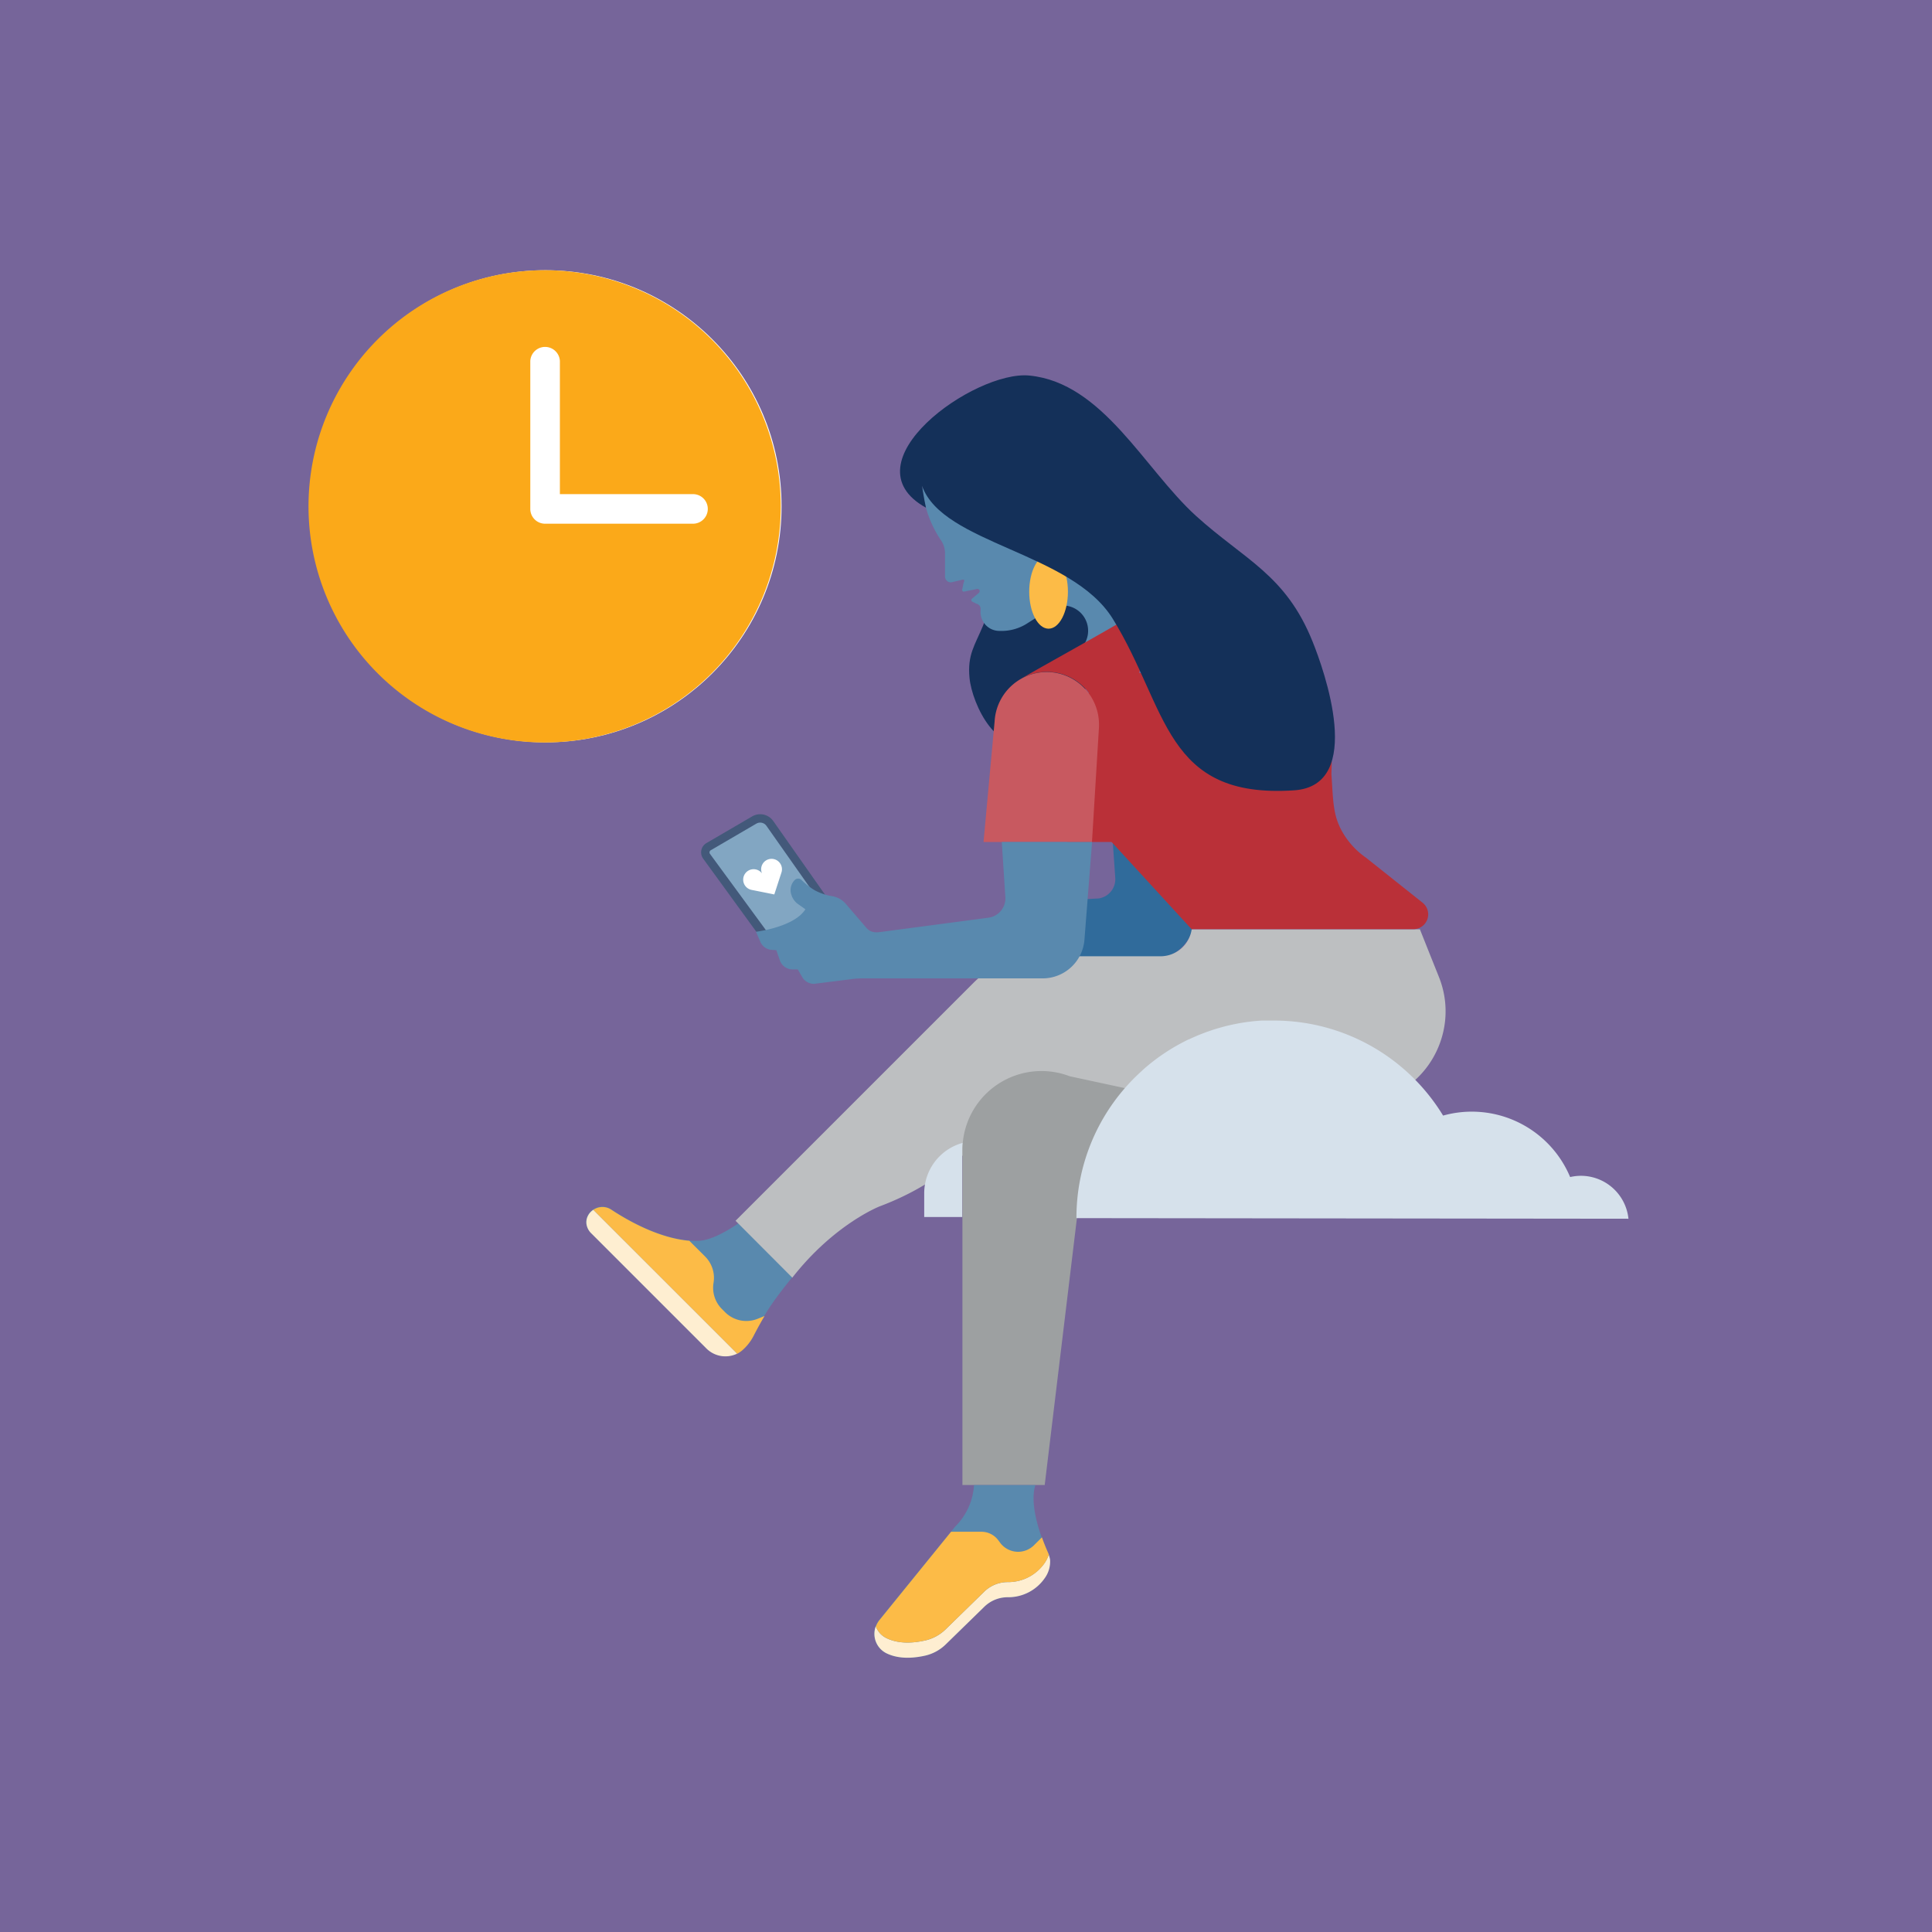 <?xml version="1.0" encoding="UTF-8"?> <svg xmlns="http://www.w3.org/2000/svg" viewBox="0 0 540 540"><defs><style>.cls-1{fill:#76659a;}.cls-2{fill:#143059;}.cls-3{fill:#306b9b;}.cls-4{fill:#ba3038;}.cls-5{fill:#5989ae;}.cls-6{fill:#feeed1;}.cls-7{fill:#fcbb47;}.cls-8{fill:#bbb1cc;}.cls-9{fill:#bdbfc1;}.cls-10{fill:#43597a;}.cls-11{fill:#82a6c2;}.cls-12{fill:#fff;}.cls-13{fill:#c85960;}.cls-14{fill:#9da0a1;}.cls-15{fill:#d6e1eb;}.cls-16{fill:#fba919;}</style></defs><g id="BG"><rect class="cls-1" width="540" height="540"></rect></g><g id="Illos"><path class="cls-2" d="M288.65,205.79c-9.47,6.9-17-9-17.67-16.35-.61-6.44,1.46-9,3.77-14.54,4.2-10.16-3.46-13.3-2.62-20.77l61.55,11.23"></path><path class="cls-3" d="M337.8,201.53a14.6,14.6,0,0,0-29.08.91l3,42.92a5.44,5.44,0,0,1-4.65,5.76l-13.66.72-.41,5.44a11.73,11.73,0,0,1-3.8,7.78c.85,1.9,1,3.06-2.06,3.06h35a11.72,11.72,0,0,0,11.69-10.84l4-52.88A14.56,14.56,0,0,0,337.8,201.53Z"></path><path class="cls-4" d="M317.05,187.88a14.61,14.61,0,0,0-15.67,13.73l-3.11,33.73h30.32l1.93-31.78a13.36,13.36,0,0,0,0-1.9A14.64,14.64,0,0,0,317.05,187.88Z"></path><path class="cls-5" d="M210.8,373a67.31,67.31,0,0,1,5.93-9.93c1.65-2.25,3.28-4.34,4.86-6.25h0l-15-15c.4-.41-6.55,4.93-11.49,5-9.21.14-19-5.29-24.3-8.8a4.48,4.48,0,0,0-3.31-.66h0a3.57,3.57,0,0,0-.47.11l.22-.05a4.51,4.51,0,0,0-2.92,2.24,4.12,4.12,0,0,0,.77,4.86l32.3,32.3a7.45,7.45,0,0,0,10,.54l.05-.05h0A13.63,13.63,0,0,0,210.8,373Z"></path><path class="cls-6" d="M165.84,338.14a4.59,4.59,0,0,0-.92.79,4.27,4.27,0,0,0-.55.81,3.92,3.92,0,0,0-.48,1.9,3.47,3.47,0,0,0,.06.64,4,4,0,0,0,.26.89,4.41,4.41,0,0,0,.93,1.43l32.3,32.3a7.51,7.51,0,0,0,8.61,1.44Z"></path><path class="cls-7" d="M211.73,368.62a8.42,8.42,0,0,1-9.07-1.86l-.88-.88a8.41,8.41,0,0,1-2.34-7.34,8.43,8.43,0,0,0-2.35-7.33l-4.42-4.41c-8.44-.73-17-5.51-21.82-8.7a4.48,4.48,0,0,0-3.31-.66h0a3.57,3.57,0,0,0-.47.11l.22-.05a4.47,4.47,0,0,0-1.45.64l40.21,40.2c-.87.43.19.11,1.4-.9l.05-.05h0a13.58,13.58,0,0,0,3.19-4.13c.95-1.84,1.95-3.65,3-5.43Z"></path><path class="cls-5" d="M282.51,146.89c-12-3.12-20.29-7-24.8-13.93A30.88,30.88,0,0,0,263,151a6.54,6.54,0,0,1,1.14,3.65l0,6.5a1.62,1.62,0,0,0,1.77,1.61l3.2-.76c.51-.06.46.42.22.88l-.36,1.75a.51.51,0,0,0,.4.74l3.73-.76a.63.63,0,0,1,.48,1.12l-1.89,1.59a.51.51,0,0,0,.21.9l1,.52a1.5,1.5,0,0,1,1.17,1.17l0,.86a5.27,5.27,0,0,0,5.31,5.57,13.33,13.33,0,0,0,7.38-1.88l6.58-4.17a7.07,7.07,0,0,1,9.56,10c3.86-2.47,9.74-3.36,12.44-7.1C309.66,160.64,299.32,151.25,282.51,146.89Z"></path><line class="cls-8" x1="238.41" y1="254.75" x2="238.41" y2="254.75"></line><ellipse class="cls-7" cx="293.08" cy="165.38" rx="5.41" ry="10.34"></ellipse><path class="cls-9" d="M402.18,273.05l-2.31-5.77-3-7.53H333.08a8.81,8.81,0,0,1-8.72,7.53H295.07c-.67,0-1.34,0-2,.09a25.48,25.48,0,0,0-20.95,7.31l-66.53,66.53,15.86,15.9c11.75-15,24.4-19.92,24.4-19.92,19-7.16,27.86-18.08,31.87-25.42a6,6,0,0,1,5.78-3.11h20.15l75.09-.37c.36,0,.72,0,1.08,0C397.36,307.59,408.71,289.35,402.18,273.05Z"></path><path class="cls-10" d="M229.34,251.39l1.93-.37-15.14-21.54a4.46,4.46,0,0,0-5.9-1.29l-12.75,7.44a3,3,0,0,0-.92,4.4l16.11,22.15,11.58-7.51C226.62,253.6,229,254,229.34,251.39Z"></path><path class="cls-11" d="M198.44,238.66a.68.68,0,0,1-.11-.55.64.64,0,0,1,.32-.46l12.75-7.44a2.14,2.14,0,0,1,2.82.61l16.05,22.81-2.42,1.12c-.24,1.79-.66-.18-2.3.56l-10.2,6.41Z"></path><path class="cls-4" d="M381.8,239.73a22.26,22.26,0,0,1-7-7.93c-2.27-4.42-2.17-8.26-2.67-15.46l.11-3.56c-3.21,1.76-7.14,6.24-11.57,6.23-18.8,0-35-9.22-42.27-26.93-3-7.39,15-22.49,11.56-28.66-7.5,6-42.68,24.85-45.68,27a14.6,14.6,0,0,1,22.85,10.25,15.17,15.17,0,0,1,.06,2.85l-2,25.81,27.86,30.38h62a4.15,4.15,0,0,0,2.58-7.39Z"></path><path class="cls-12" d="M213.13,244.41a2.91,2.91,0,1,1,5.29-.55l-2,6.14h0l-6.34-1.27a2.92,2.92,0,1,1,3.09-4.33"></path><path class="cls-13" d="M293.7,187.88A14.61,14.61,0,0,0,278,201.61l-3.1,33.73h30.31l1.94-31.78a17.15,17.15,0,0,0,0-1.9A14.66,14.66,0,0,0,293.7,187.88Z"></path><path class="cls-5" d="M305.24,235.34H280L281,250.72a5.45,5.45,0,0,1-4.65,5.77l-30.57,4.05a5.79,5.79,0,0,1-1.44,0,3.46,3.46,0,0,1-2.16-1.18l-5.75-6.7a6.4,6.4,0,0,0-3.87-2.18,15.46,15.46,0,0,1-4.91-1.68,20.82,20.82,0,0,1-3.54-2.75,1.34,1.34,0,0,0-2-.06,4,4,0,0,0-.9,4.16,4.91,4.91,0,0,0,1.9,2.58l2,1.41c-3.09,5-13.81,6.29-13.81,6.29l1.22,2.81a3.73,3.73,0,0,0,3.18,2.25l1.28.08,1,2.86a3.73,3.73,0,0,0,3.48,2.52l1.52,0,1.25,2.16a3.74,3.74,0,0,0,3.37,1.87l10.7-1.35a22.77,22.77,0,0,1,2.74-.17h50.38a11.73,11.73,0,0,0,11.69-10.84Z"></path><path class="cls-14" d="M301,340.5c2.85-7.91,5.95-14.88,5.28-19-.53-3.22,1.81-4.6,4.85-5.79,0,0,21.33-7.18,21.72-7.6L299,300.82a22.1,22.1,0,0,0-30,20.63v93.61l23,0"></path><path class="cls-2" d="M361.71,220.9C325.38,223.34,326.48,198,311.05,173c-11.58-18.79-47.59-20.91-53.34-37.21,0,0,.58,3.88,1.1,6.11-22.64-12.52,13.58-38.48,28.95-36.93,20.53,2.07,32,26,46.54,39.24,13.6,12.31,25.09,16.4,32.6,35.19C370,187.08,381.7,219.56,361.71,220.9Z"></path><path class="cls-5" d="M272.24,415.09A17.84,17.84,0,0,1,267,426.66l-21.24,26.13a6.07,6.07,0,0,0,1.87,9.24c2.38,1.21,5.85,1.84,10.86.74a12,12,0,0,0,5.8-3.13l10.79-10.53a9.37,9.37,0,0,1,6.57-2.68h0a12.36,12.36,0,0,0,10.21-5.21,7.93,7.93,0,0,0,1.58-5.24,6.54,6.54,0,0,0-.6-2.08c-1.15-2.55-5.4-12.65-3.45-18.81"></path><path class="cls-15" d="M300.87,340.47s0-.07,0-.1a55.11,55.11,0,0,1,15.69-38.57h0c.31-.33.64-.65,1-1h0l1-.95h0l1-.93h0a55.36,55.36,0,0,1,12.76-8.45l.08,0c.39-.19.77-.37,1.17-.54l.21-.09,1.05-.46.3-.12,1-.39.36-.14.93-.35.42-.14.89-.31.46-.15.86-.27.5-.14.84-.24.52-.14.83-.22.55-.13.82-.19.57-.12.81-.16.58-.12.81-.14.6-.1.8-.12.62-.08.81-.1.61-.07.83-.08.61-.05.86-.06.58,0,.94,0,.51,0,1.35,0h.11a55.32,55.32,0,0,1,47.24,26.56,29.81,29.81,0,0,1,35.51,17.18,13.64,13.64,0,0,1,3-.35,13.38,13.38,0,0,1,13.3,12Z"></path><path class="cls-6" d="M293.12,434.54a9.57,9.57,0,0,1-1.16,2.33,12.38,12.38,0,0,1-10.29,5.33,9.4,9.4,0,0,0-6.57,2.67L264.31,455.4a12,12,0,0,1-5.79,3.13c-5,1.1-8.44.48-10.83-.71a5.88,5.88,0,0,1-2.9-3.28,6.05,6.05,0,0,0,2.9,7.52c2.39,1.19,5.85,1.81,10.83.71a12.09,12.09,0,0,0,5.79-3.13l10.79-10.53a9.37,9.37,0,0,1,6.57-2.68A12.37,12.37,0,0,0,292,441.11a7.9,7.9,0,0,0,1.5-5.13A6,6,0,0,0,293.12,434.54Z"></path><path class="cls-7" d="M244.79,454.54a5.88,5.88,0,0,0,2.9,3.28c2.39,1.19,5.85,1.81,10.83.71a12,12,0,0,0,5.79-3.13l10.79-10.53a9.4,9.4,0,0,1,6.57-2.67A12.38,12.38,0,0,0,292,436.87a9.57,9.57,0,0,0,1.16-2.33c-.08-.22-.16-.43-.26-.64-.35-.79-1-2.3-1.68-4.2L289,431.9a6.27,6.27,0,0,1-9.43-.66l-.59-.79a5.87,5.87,0,0,0-4.67-2.32h-8.48l-20,24.66a6.21,6.21,0,0,0-1.11,2.11C244.71,454.78,244.74,454.66,244.79,454.54Z"></path><path class="cls-15" d="M268.94,323.12v-1.67c0-.67,0-1.32.1-2a14.61,14.61,0,0,0-10.72,14.08v6.62h10.62Z"></path><circle class="cls-12" cx="152.47" cy="141.51" r="65.98"></circle><path class="cls-16" d="M152.23,75.53a66,66,0,1,0,66,66A66,66,0,0,0,152.23,75.53Zm45.6,66.71a4.14,4.14,0,0,1-4.14,4.14H152.35a4.13,4.13,0,0,1-4.13-4.14h0V100.9a4.14,4.14,0,0,1,8.27,0v37.21h37.2a4.13,4.13,0,0,1,4.14,4.13Z"></path></g></svg> 